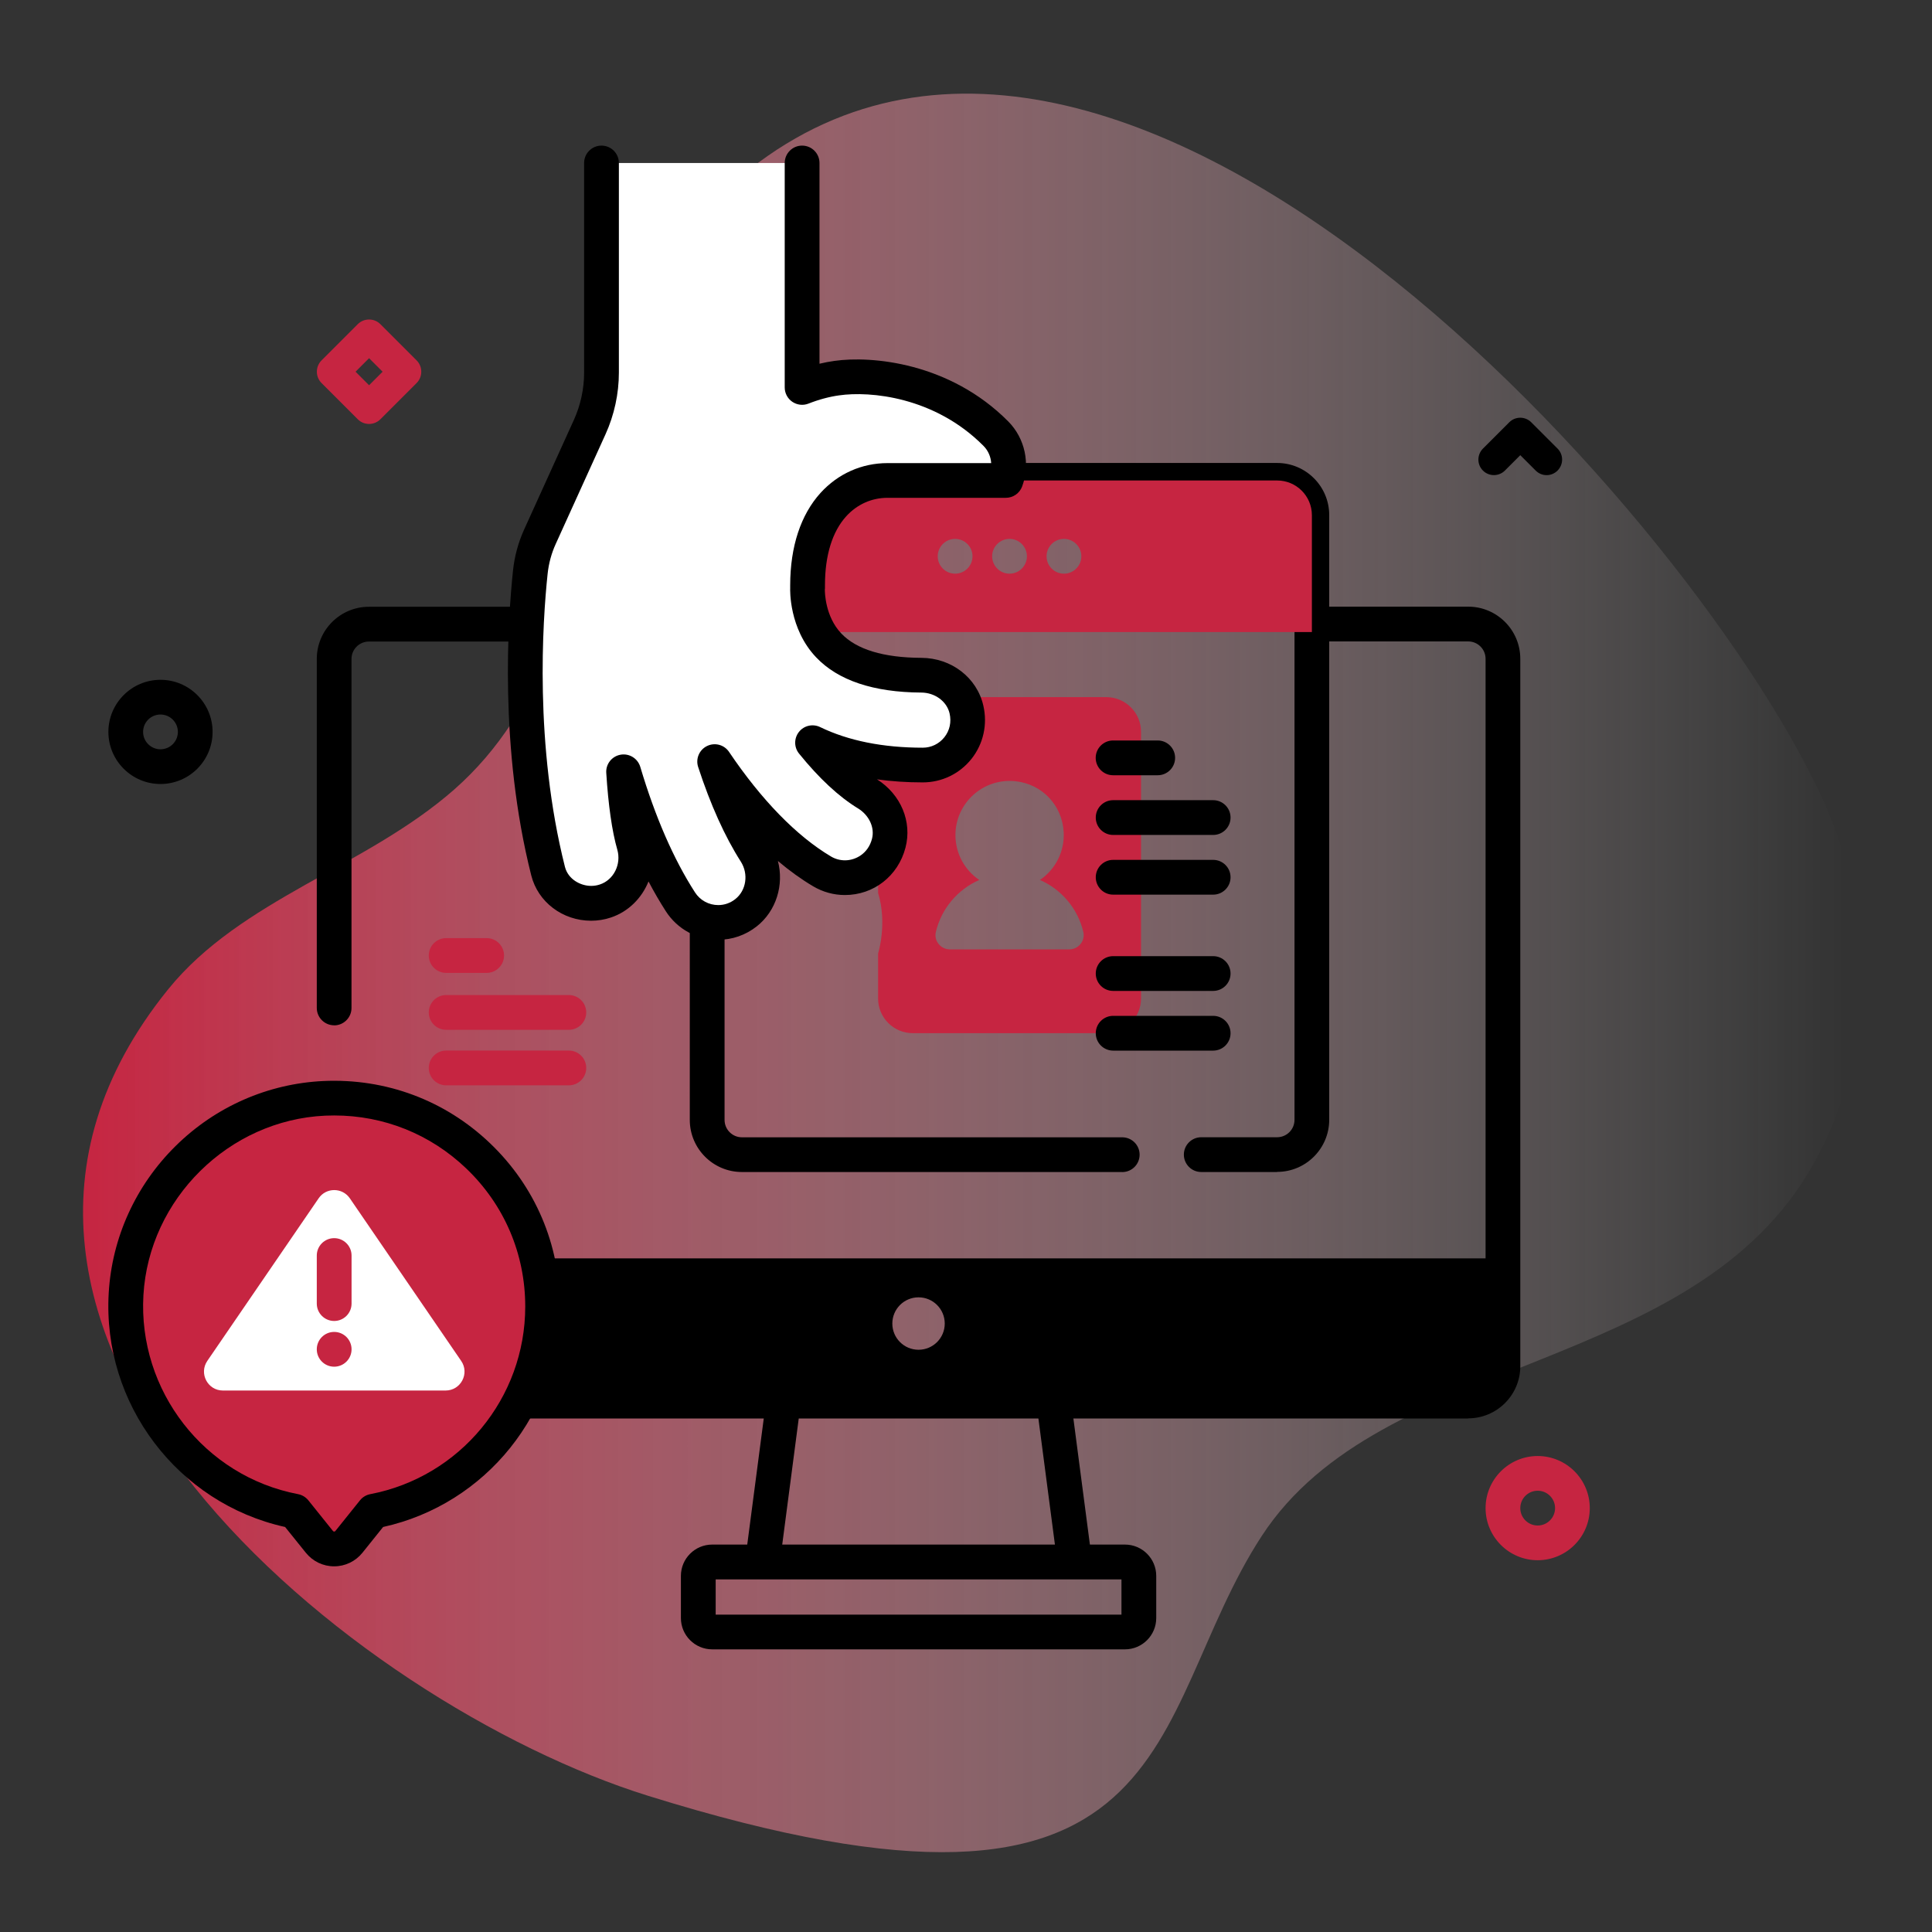<?xml version="1.0" encoding="UTF-8"?>
<svg id="Capa_1" data-name="Capa 1" xmlns="http://www.w3.org/2000/svg" xmlns:xlink="http://www.w3.org/1999/xlink" viewBox="0 0 300 300">
  <rect x="0" y="0" width="300" height="300" fill="#333333" stroke="none"/>
  <defs>
    <style>
      .cls-1 {
        fill: url(#Degradado_sin_nombre_6);
      }

      .cls-1, .cls-2, .cls-3, .cls-4 {
        stroke-width: 0px;
      }

      .cls-3 {
        fill: #c62541;
      }

      .cls-4 {
        fill: #fff;
      }
    </style>
    <linearGradient id="Degradado_sin_nombre_6" data-name="Degradado sin nombre 6" x1="12.91" y1="151.07" x2="289.11" y2="151.07" gradientUnits="userSpaceOnUse">
      <stop offset="0" stop-color="#c62541"/>
      <stop offset=".99" stop-color="#fff" stop-opacity="0"/>
    </linearGradient>
  </defs>
  <path class="cls-1" d="m116.39,26.31c-28.67,22.58-17.5,71.4-45.9,96.32-13.7,12.02-33.08,17.02-44.38,30.99-43.05,53.22,28.98,111.03,74.46,125.21,84.13,26.24,76.92-12.05,95.35-40.32,18.68-28.65,67.16-24.73,85.66-57.75,9.15-16.34,9.77-36.06,2.81-53.45-16.57-41.41-108.22-148.09-168.01-101Z"/>
  <g>
    <g>
      <g>
        <g>
          <g>
            <g>
              <path class="cls-2" d="m118.49,244.5c-.12,0-.23,0-.35-.02-1.48-.19-2.52-1.55-2.32-3.02l3.13-23.9c.19-1.48,1.54-2.52,3.02-2.32,1.48.19,2.52,1.55,2.32,3.02l-3.13,23.9c-.18,1.36-1.34,2.35-2.67,2.35Z"/>
              <path class="cls-2" d="m166.78,244.5c-1.33,0-2.49-.99-2.67-2.35l-3.13-23.9c-.19-1.48.85-2.83,2.32-3.02,1.48-.19,2.83.85,3.02,2.32l3.13,23.9c.19,1.48-.85,2.83-2.32,3.02-.12.02-.24.02-.35.02Z"/>
            </g>
            <path class="cls-2" d="m174.68,256.11h-64.09c-2.68,0-4.86-2.18-4.86-4.86v-6.55c0-2.68,2.18-4.86,4.86-4.86h64.09c2.68,0,4.86,2.18,4.86,4.86v6.55c0,2.68-2.18,4.86-4.86,4.86Zm-63.55-5.39h63.01v-5.47h-63.01v5.47Zm63.55-5.47h0,0Z"/>
          </g>
          <g>
            <g>
              <g>
                <path class="cls-3" d="m88.33,159.91h-19.05c-1.49,0-2.7-1.21-2.7-2.7s1.21-2.7,2.7-2.7h19.05c1.49,0,2.7,1.21,2.7,2.7s-1.21,2.7-2.7,2.7Z"/>
                <path class="cls-3" d="m75.57,151.07h-6.29c-1.49,0-2.7-1.21-2.7-2.7s1.21-2.7,2.7-2.7h6.29c1.49,0,2.7,1.21,2.7,2.7s-1.21,2.7-2.7,2.7Z"/>
              </g>
              <path class="cls-3" d="m88.33,168.53h-19.05c-1.49,0-2.7-1.21-2.7-2.7s1.21-2.7,2.7-2.7h19.05c1.49,0,2.7,1.21,2.7,2.7s-1.21,2.7-2.7,2.7Z"/>
            </g>
            <g>
              <path class="cls-2" d="m51.89,159.21c-1.49,0-2.7-1.21-2.7-2.7v-54.2c0-4.46,3.63-8.09,8.09-8.09h23.69c1.49,0,2.7,1.21,2.7,2.7s-1.21,2.7-2.7,2.7h-23.69c-1.49,0-2.7,1.21-2.7,2.7v54.2c0,1.49-1.21,2.7-2.7,2.7Z"/>
              <path class="cls-2" d="m227.98,220.26H81.88c-1.49,0-2.7-1.21-2.7-2.7s1.21-2.7,2.7-2.7h146.1c1.49,0,2.7-1.21,2.7-2.7v-109.86c0-1.49-1.21-2.7-2.7-2.7h-23.34c-1.49,0-2.7-1.21-2.7-2.7s1.21-2.7,2.7-2.7h23.34c4.46,0,8.09,3.63,8.09,8.09v109.86c0,4.46-3.63,8.09-8.09,8.09Z"/>
            </g>
          </g>
        </g>
        <path class="cls-2" d="m51.89,195.4v16.77c0,2.98,2.42,5.39,5.39,5.39h170.69c2.98,0,5.39-2.42,5.39-5.39v-16.77H51.89Zm90.74,14.19c-2.25,0-4.07-1.82-4.07-4.07s1.82-4.07,4.07-4.07,4.07,1.82,4.07,4.07-1.82,4.07-4.07,4.07Z"/>
      </g>
      <g>
        <g>
          <g>
            <path class="cls-2" d="m174.25,181.99h-59.05c-4.46,0-8.09-3.63-8.09-8.09v-30.3c0-1.49,1.21-2.7,2.7-2.7s2.7,1.21,2.7,2.7v30.3c0,1.49,1.21,2.7,2.7,2.7h59.05c1.49,0,2.7,1.21,2.7,2.7s-1.21,2.7-2.7,2.7Z"/>
            <path class="cls-2" d="m198.31,181.99h-11.78c-1.49,0-2.7-1.21-2.7-2.7s1.21-2.7,2.7-2.7h11.78c1.49,0,2.7-1.21,2.7-2.7v-93.9c0-1.49-1.21-2.7-2.7-2.7h-56.33c-1.49,0-2.7-1.21-2.7-2.7s1.21-2.7,2.7-2.7h56.33c4.46,0,8.09,3.63,8.09,8.09v93.9c0,4.46-3.63,8.09-8.09,8.09Z"/>
          </g>
          <path class="cls-3" d="m198.31,74.61h-83.11c-2.98,0-5.39,2.42-5.39,5.39v18.14h93.9v-18.14c0-2.98-2.42-5.39-5.39-5.39Zm-50,14.47c-1.49,0-2.7-1.21-2.7-2.7s1.21-2.7,2.7-2.7,2.7,1.21,2.7,2.7-1.21,2.7-2.7,2.7Zm8.45,0c-1.49,0-2.7-1.21-2.7-2.7s1.21-2.7,2.7-2.7,2.7,1.21,2.7,2.7-1.21,2.7-2.7,2.7Zm8.45,0c-1.49,0-2.7-1.21-2.7-2.7s1.21-2.7,2.7-2.7,2.7,1.21,2.7,2.7-1.21,2.7-2.7,2.7Z"/>
          <path class="cls-3" d="m171.79,108.25h-30.05c-2.98,0-5.39,2.42-5.39,5.39v25.03c1.47,4.76,0,9.38,0,9.38v6.99c0,2.98,2.41,5.39,5.39,5.39h30.05c2.98,0,5.39-2.42,5.39-5.39v-41.4c0-2.98-2.42-5.39-5.39-5.39Zm-5.76,39.17h-18.53c-1.42,0-2.51-1.32-2.18-2.7.85-3.63,3.39-6.61,6.74-8.08-2.23-1.51-3.7-4.07-3.7-6.97,0-4.95,4.28-8.9,9.34-8.36,4.15.45,7.26,3.76,7.47,7.93.15,3.08-1.35,5.81-3.69,7.4,3.35,1.47,5.89,4.45,6.74,8.08.32,1.38-.77,2.7-2.18,2.7Z"/>
        </g>
        <path class="cls-4" d="m125.39,91.41s-.21,5.12,3.29,8.8c2.88,3.04,7.72,4.6,14.38,4.63,3.27.02,6.27,2.13,7,5.32,1.05,4.57-2.4,8.63-6.79,8.63-6.67,0-12.38-1.17-17.12-3.47,2.58,3.19,5.46,6.07,8.45,7.89,2.66,1.62,4.18,4.71,3.39,7.73-.89,3.39-3.8,5.34-6.8,5.34-1.21,0-2.44-.32-3.55-.98-6.81-4.04-12.51-10.86-16.68-17.04,1.49,4.58,3.57,9.75,6.34,14.09,1.93,3.03,1.36,7.15-1.46,9.38-1.29,1.02-2.82,1.51-4.32,1.51-2.3,0-4.54-1.13-5.87-3.2-4.15-6.45-6.99-14.07-8.81-20.19.28,4.42.78,8.43,1.61,11.33,1.03,3.6-.88,7.54-4.44,8.72-.74.25-1.48.36-2.22.36-3.02,0-5.91-1.94-6.69-5.01-4.88-19.33-3.54-39.02-2.76-46.39.2-1.9.7-3.75,1.49-5.5l7.74-17.05c1.2-2.65,1.83-5.54,1.83-8.46V25.31h31.17v34.85c1.96-.77,3.84-1.24,5.38-1.44,5.63-.81,16.55.4,24.72,8.64,1.91,1.93,2.45,4.77,1.54,7.25h-18.37c-5.89,0-12.41,4.59-12.41,16.24v.28l-.02.28Z"/>
        <path class="cls-2" d="m111.53,145.94c-3.31,0-6.35-1.66-8.14-4.44-.93-1.45-1.83-2.99-2.69-4.63-1.03,2.57-3.11,4.69-5.84,5.6-.98.33-2.02.5-3.07.5-4.43,0-8.26-2.9-9.3-7.05-4.98-19.72-3.64-39.67-2.83-47.33.23-2.2.81-4.33,1.71-6.33l7.74-17.05c1.04-2.29,1.59-4.83,1.59-7.34V25.31c0-1.49,1.21-2.7,2.7-2.7s2.7,1.21,2.7,2.7v32.54c0,3.28-.72,6.59-2.07,9.57l-7.74,17.05c-.67,1.47-1.09,3.04-1.26,4.67-.78,7.38-2.07,26.57,2.69,45.45.49,1.95,2.42,2.97,4.07,2.97.46,0,.92-.07,1.36-.22,2.15-.71,3.36-3.15,2.7-5.42-.82-2.86-1.39-6.87-1.71-11.91-.09-1.37.87-2.58,2.22-2.82,1.35-.24,2.66.57,3.06,1.88,2.32,7.79,5.18,14.35,8.5,19.5.79,1.23,2.14,1.97,3.61,1.97.96,0,1.88-.32,2.65-.93,1.7-1.34,2.08-3.89.86-5.81-2.49-3.9-4.72-8.85-6.63-14.7-.42-1.28.17-2.67,1.38-3.26,1.21-.59,2.67-.2,3.42.92,5.03,7.46,10.5,13.07,15.82,16.23.67.4,1.42.6,2.18.6,1.65,0,3.59-1.03,4.19-3.33.46-1.74-.44-3.68-2.18-4.74-2.95-1.8-6.03-4.65-9.14-8.5-.8-.98-.8-2.38-.02-3.37.78-.99,2.15-1.3,3.29-.75,4.37,2.12,9.74,3.2,15.94,3.2,1.31,0,2.53-.59,3.35-1.62.83-1.04,1.12-2.36.81-3.71-.43-1.86-2.27-3.22-4.39-3.23-7.42-.04-12.92-1.88-16.33-5.47-4.24-4.46-4.04-10.52-4.03-10.77,0-.03,0-.06,0-.1v-.35c.01-5.98,1.64-10.92,4.71-14.31,2.72-2.99,6.41-4.63,10.4-4.63h16.1c-.06-.99-.47-1.94-1.18-2.66-7.59-7.66-17.66-8.55-22.42-7.86-1.49.2-3.18.65-4.77,1.28-.83.33-1.77.22-2.51-.28s-1.18-1.34-1.18-2.23V25.31c0-1.49,1.21-2.7,2.7-2.7s2.7,1.21,2.7,2.7v31.17c.79-.19,1.57-.34,2.33-.44,5.72-.82,17.89.23,26.99,9.41,2.6,2.63,3.44,6.58,2.15,10.08-.39,1.06-1.4,1.77-2.53,1.77h-18.38c-2.46,0-4.73,1.02-6.41,2.87-2.16,2.37-3.3,6.07-3.3,10.68v.28c0,.07,0,.14,0,.21l-.02.21c0,.36.03,4.16,2.55,6.81,2.36,2.49,6.54,3.76,12.44,3.79,4.67.02,8.62,3.07,9.62,7.41.68,2.94,0,5.96-1.84,8.28-1.85,2.32-4.61,3.65-7.57,3.65-2.47,0-4.84-.16-7.09-.47,3.7,2.35,5.47,6.58,4.41,10.61-1.15,4.4-4.94,7.35-9.41,7.35-1.73,0-3.43-.47-4.93-1.36-1.84-1.09-3.66-2.4-5.47-3.93.97,3.69-.24,7.76-3.29,10.16-1.73,1.36-3.8,2.08-5.98,2.08Z"/>
      </g>
      <g>
        <g>
          <path class="cls-3" d="m84.26,202.88c0-18.38-15.33-33.19-33.9-32.33-16.43.76-29.82,13.98-30.78,30.4-.97,16.63,10.64,30.74,26.19,33.72l3.82,4.76c1.18,1.47,3.41,1.47,4.59,0l3.82-4.76c14.95-2.86,26.25-16,26.25-31.78Z"/>
          <path class="cls-2" d="m51.89,243.22c-1.72,0-3.32-.77-4.4-2.11l-3.22-4c-16.67-3.69-28.39-19.13-27.39-36.32.5-8.61,4.19-16.72,10.38-22.83,6.19-6.12,14.35-9.7,22.96-10.1,9.69-.44,18.88,2.99,25.87,9.66,7,6.68,10.85,15.69,10.85,25.36,0,16.46-11.48,30.7-27.45,34.23l-3.21,4c-1.08,1.34-2.68,2.11-4.4,2.11Zm.01-70.01c-.47,0-.95.01-1.42.03-14.95.69-27.34,12.93-28.21,27.86-.86,14.84,9.46,28.13,24.01,30.91.63.12,1.19.46,1.6.96l3.82,4.76s.07.09.19.09.17-.07.19-.09l3.82-4.76c.4-.5.97-.84,1.6-.96,13.94-2.67,24.06-14.92,24.06-29.13,0-8.19-3.26-15.81-9.18-21.46-5.57-5.32-12.8-8.21-20.47-8.21Z"/>
        </g>
        <path class="cls-4" d="m71.61,211.32l-17.29-25.25c-1.17-1.7-3.68-1.7-4.84,0l-17.29,25.25c-1.33,1.95.06,4.6,2.42,4.6h34.58c2.36,0,3.76-2.65,2.42-4.6Z"/>
        <g>
          <path class="cls-3" d="m51.89,205.12h0c-1.49,0-2.7-1.21-2.7-2.7v-7.46c0-1.49,1.21-2.7,2.7-2.7h0c1.49,0,2.7,1.21,2.7,2.7v7.46c0,1.49-1.21,2.7-2.7,2.7Z"/>
          <circle class="cls-3" cx="51.89" cy="209.52" r="2.7"/>
        </g>
      </g>
      <g>
        <path class="cls-2" d="m179.77,120.38h-6.93c-1.49,0-2.7-1.21-2.7-2.7s1.21-2.7,2.7-2.7h6.93c1.49,0,2.7,1.21,2.7,2.7s-1.21,2.7-2.7,2.7Z"/>
        <g>
          <path class="cls-2" d="m188.38,129.65h-15.53c-1.49,0-2.7-1.21-2.7-2.7s1.21-2.7,2.7-2.7h15.53c1.49,0,2.7,1.21,2.7,2.7s-1.21,2.7-2.7,2.7Z"/>
          <path class="cls-2" d="m188.38,138.92h-15.53c-1.49,0-2.7-1.21-2.7-2.7s1.21-2.7,2.7-2.7h15.53c1.49,0,2.7,1.21,2.7,2.7s-1.21,2.7-2.7,2.7Z"/>
        </g>
        <g>
          <path class="cls-2" d="m188.38,153.87h-15.53c-1.49,0-2.7-1.21-2.7-2.7s1.21-2.7,2.7-2.7h15.53c1.49,0,2.7,1.21,2.7,2.7s-1.21,2.7-2.7,2.7Z"/>
          <path class="cls-2" d="m188.38,163.14h-15.53c-1.49,0-2.7-1.21-2.7-2.7s1.21-2.7,2.7-2.7h15.53c1.49,0,2.7,1.21,2.7,2.7s-1.21,2.7-2.7,2.7Z"/>
        </g>
      </g>
    </g>
    <path class="cls-2" d="m24.92,121.74c-4.46,0-8.09-3.63-8.09-8.09s3.63-8.09,8.09-8.09,8.09,3.63,8.09,8.09-3.63,8.09-8.09,8.09Zm0-10.79c-1.49,0-2.7,1.21-2.7,2.7s1.21,2.7,2.7,2.7,2.7-1.21,2.7-2.7-1.21-2.7-2.7-2.7Z"/>
    <path class="cls-3" d="m238.77,242.27c-4.46,0-8.09-3.63-8.09-8.09s3.63-8.09,8.09-8.09,8.09,3.63,8.09,8.09-3.63,8.09-8.09,8.09Zm0-10.79c-1.49,0-2.7,1.21-2.7,2.7s1.21,2.7,2.7,2.7,2.7-1.21,2.7-2.7-1.21-2.7-2.7-2.7Z"/>
  </g>
  <path class="cls-3" d="m57.31,65.83c-.64,0-1.27-.24-1.76-.73l-5.62-5.62c-.97-.97-.97-2.55,0-3.52l5.62-5.62c.97-.97,2.55-.97,3.52,0l5.62,5.62c.97.97.97,2.55,0,3.52l-5.62,5.62c-.49.49-1.12.73-1.76.73Zm-2.1-8.11l2.1,2.1,2.1-2.1-2.1-2.1-2.1,2.1Z"/>
  <path class="cls-2" d="m240.16,73.78c-.62,0-1.23-.24-1.7-.71l-2.39-2.39-2.39,2.39c-.94.94-2.47.94-3.41,0-.94-.94-.94-2.46,0-3.41l4.09-4.09c.94-.94,2.47-.94,3.41,0l4.09,4.09c.94.94.94,2.46,0,3.41-.47.47-1.09.71-1.7.71Z"/>
</svg>